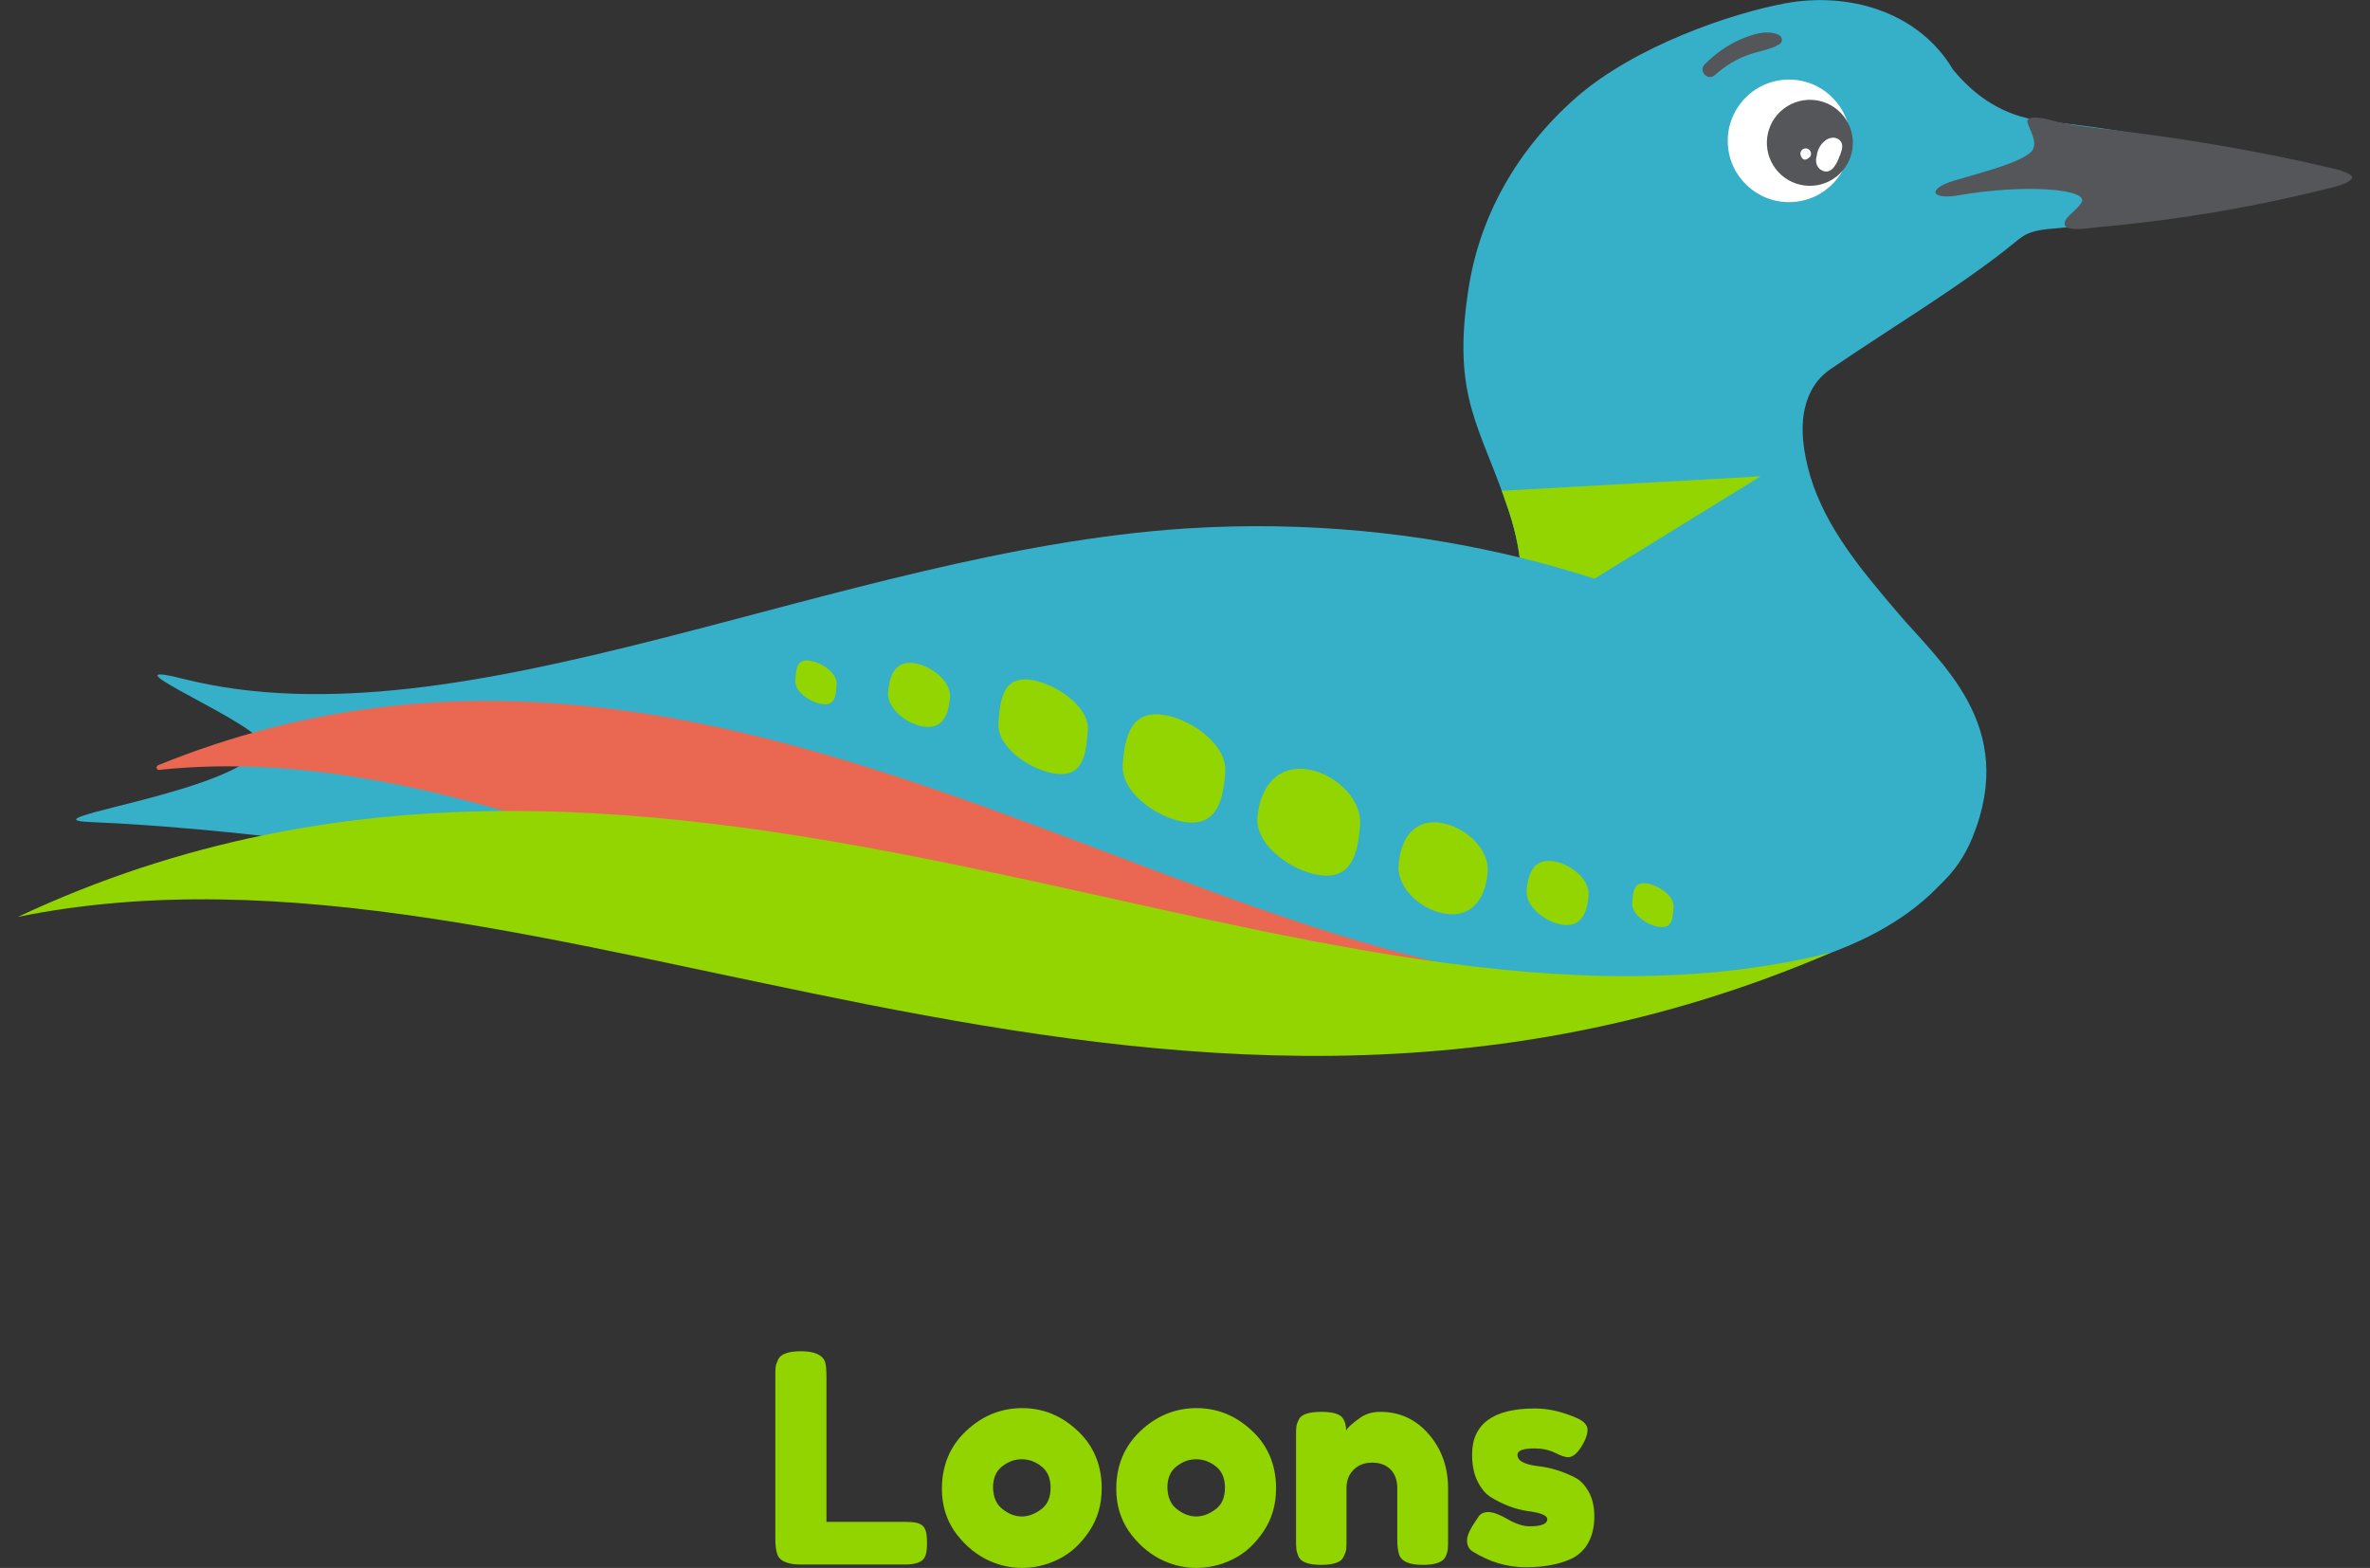 <?xml version="1.0" encoding="utf-8"?>
<!-- Generator: Adobe Illustrator 25.2.3, SVG Export Plug-In . SVG Version: 6.00 Build 0)  -->
<svg version="1.0" id="Layer_1" xmlns="http://www.w3.org/2000/svg" xmlns:xlink="http://www.w3.org/1999/xlink" x="0px" y="0px"
	 viewBox="0 0 700 463.1" enable-background="new 0 0 700 463.1" xml:space="preserve">
<rect x="0" y="0" width="700" height="463.1" fill="#333333" stroke="none"/>
<g>
	<g>
		<path fill="#91D400" d="M244.3,449.5h23.3c1.9,0,3.3,0.2,4.1,0.6c0.9,0.4,1.4,1.1,1.7,2s0.4,2.1,0.4,3.6s-0.1,2.7-0.4,3.6
			c-0.3,0.9-0.8,1.5-1.5,1.9c-1.1,0.6-2.6,0.9-4.5,0.9h-30.9c-4,0-6.4-1.1-7-3.3c-0.3-0.9-0.5-2.4-0.5-4.4v-47.7c0-1.3,0-2.3,0.1-3
			s0.4-1.4,0.8-2.3c0.8-1.5,3-2.3,6.7-2.3c4,0,6.4,1.1,7.1,3.2c0.3,1,0.4,2.5,0.4,4.5v42.7H244.3z"/>
		<path fill="#91D400" d="M285.4,422.6c4.8-4.5,10.3-6.7,16.5-6.7s11.6,2.2,16.4,6.7c4.7,4.4,7.1,10.1,7.1,17c0,4.7-1.2,9-3.7,12.7
			s-5.4,6.4-9,8.2c-3.6,1.8-7.2,2.6-10.9,2.6c-3.7,0-7.4-0.9-11-2.8c-3.5-1.9-6.5-4.6-9-8.2c-2.4-3.6-3.6-7.7-3.6-12.3
			C278.2,432.8,280.6,427.1,285.4,422.6z M296.2,445.8c1.8,1.4,3.7,2.1,5.6,2.1c1.9,0,3.8-0.7,5.7-2.1c1.9-1.4,2.8-3.5,2.8-6.4
			c0-2.8-0.9-4.9-2.7-6.3c-1.8-1.4-3.7-2.1-5.8-2.1s-4,0.7-5.8,2.1c-1.8,1.4-2.7,3.5-2.7,6.3C293.4,442.3,294.3,444.4,296.2,445.8z"
			/>
		<path fill="#91D400" d="M336.9,422.6c4.8-4.5,10.3-6.7,16.5-6.7s11.6,2.2,16.4,6.7c4.7,4.4,7.1,10.1,7.1,17c0,4.7-1.2,9-3.7,12.7
			s-5.4,6.4-9,8.2s-7.2,2.6-10.9,2.6c-3.7,0-7.4-0.9-11-2.8c-3.5-1.9-6.5-4.6-9-8.2c-2.4-3.6-3.6-7.7-3.6-12.3
			C329.7,432.8,332.1,427.1,336.9,422.6z M347.7,445.8c1.8,1.4,3.7,2.1,5.6,2.1c1.9,0,3.8-0.7,5.7-2.1c1.9-1.4,2.8-3.5,2.8-6.4
			c0-2.8-0.9-4.9-2.7-6.3c-1.8-1.4-3.7-2.1-5.8-2.1s-4,0.7-5.8,2.1c-1.8,1.4-2.7,3.5-2.7,6.3C344.9,442.3,345.8,444.4,347.7,445.8z"
			/>
		<path fill="#91D400" d="M407.7,417c5.7,0,10.5,2.2,14.3,6.6c3.8,4.4,5.7,9.7,5.7,16v15.1c0,1.3,0,2.3-0.1,3s-0.3,1.4-0.7,2.2
			c-0.8,1.5-3,2.3-6.7,2.3c-4.1,0-6.4-1.1-7-3.2c-0.3-1-0.5-2.4-0.5-4.4v-15.1c0-2.3-0.7-4.2-2-5.5s-3.1-2-5.4-2
			c-2.3,0-4.1,0.7-5.5,2.1c-1.4,1.4-2.1,3.2-2.1,5.4v15.2c0,1.3,0,2.3-0.1,3s-0.4,1.4-0.8,2.2c-0.7,1.5-2.9,2.3-6.6,2.3
			c-3.6,0-5.8-0.8-6.6-2.3c-0.4-0.9-0.6-1.6-0.7-2.3c-0.1-0.7-0.1-1.6-0.1-3v-30.4c0-1.3,0-2.2,0.1-2.9s0.4-1.4,0.8-2.2
			c0.8-1.4,3-2.1,6.6-2.1c3.5,0,5.6,0.7,6.4,2c0.6,1,0.9,2.1,0.9,3.5c0.2-0.4,0.7-1,1.5-1.7s1.6-1.3,2.3-1.8
			C403.2,417.6,405.3,417,407.7,417z"/>
		<path fill="#91D400" d="M434.9,458.2c-1.1-0.7-1.6-1.8-1.6-3.3s1.1-3.7,3.3-6.8c0.6-1,1.6-1.5,3-1.5s3.3,0.7,5.7,2.1
			c2.4,1.4,4.6,2.1,6.5,2.1c3.5,0,5.2-0.7,5.2-2.1c0-1.1-1.9-1.9-5.8-2.4c-3.6-0.5-7.2-1.9-10.7-4c-1.7-1-3-2.6-4.1-4.8
			s-1.6-4.8-1.6-7.9c0-9,6.2-13.6,18.6-13.6c4.1,0,8.2,1,12.5,2.9c2,0.9,3,2.1,3,3.4s-0.6,3.1-1.9,5.1c-1.3,2-2.5,3-3.9,3
			c-0.7,0-2-0.4-3.8-1.3s-3.9-1.3-6-1.3c-3.4,0-5.1,0.6-5.1,1.9c0,1.7,1.9,2.8,5.8,3.3c3.8,0.4,7.4,1.5,11,3.3
			c1.7,0.8,3,2.2,4.2,4.2c1.1,2,1.7,4.4,1.7,7.4s-0.6,5.5-1.7,7.6c-1.1,2.1-2.7,3.6-4.7,4.7c-3.7,1.8-8.3,2.7-13.8,2.7
			S440,461.4,434.9,458.2z"/>
	</g>
	<g>
		<path fill-rule="evenodd" clip-rule="evenodd" fill="#36B0C9" d="M676.1,49.9c-21.9-6.6-46.5-11.4-73.7-14.3
			c-10-1.4-18.5-6.4-25.6-15.1C566.6,3.4,546-2.5,527.2,1c-15.6,2.9-44.3,12.5-61.9,28c-17.4,15.4-28.2,34.9-31.5,55.9
			c-5.2,32.7,3.5,40.8,11.8,65.9c18.4,55.7-37.2,65.3-33.2,71.1c4.8,7,23.9,28.4,30.8,33.5c17.3-0.4,35,7.1,36.2,8
			c5.3,0.4,84.4,30.2,103.2-16.1c13.5-33.2-9.6-51.5-22.5-66.8c-10.1-11.9-20.8-24.5-25.4-39.8c-2.1-7.1-3-14.2-1.6-20.2
			c1.1-4.8,3.6-8.9,7.9-11.7c16.9-11.6,38.7-24.6,54.1-37.2c1.6-1.3,2.8-2.3,4.9-3c1.5-0.5,3.6-0.9,6.6-1.1
			c22.9-2,46.2-6.7,69.9-14.1c1.4-0.4,2-1.1,2-1.7C678.4,51,677.5,50.3,676.1,49.9z"/>
		<g>
			<g>
				<defs>
					<path id="SVGID_1_" d="M676.1,49.9c-21.9-6.6-46.5-11.4-73.7-14.3c-10-1.4-18.5-6.4-25.6-15.1C566.6,3.4,546-2.5,527.2,1
						c-15.6,2.9-44.3,12.5-61.9,28c-17.4,15.4-28.2,34.9-31.5,55.9c-5.2,32.7,3.5,40.8,11.8,65.9c18.4,55.7-37.2,65.3-33.2,71.1
						c4.8,7,23.9,28.4,30.8,33.5c17.3-0.4,35,7.1,36.2,8c5.3,0.4,84.4,30.2,103.2-16.1c13.5-33.2-9.6-51.5-22.5-66.8
						c-10.1-11.9-20.8-24.5-25.4-39.8c-2.1-7.1-3-14.2-1.6-20.2c1.1-4.8,3.6-8.9,7.9-11.7c16.9-11.6,38.7-24.6,54.1-37.2
						c1.6-1.3,2.8-2.3,4.9-3c1.5-0.5,3.6-0.9,6.6-1.1c22.9-2,46.2-6.7,69.9-14.1c1.4-0.4,2-1.1,2-1.7
						C678.4,51,677.5,50.3,676.1,49.9z"/>
				</defs>
				<clipPath id="SVGID_2_">
					<use xlink:href="#SVGID_1_"  overflow="visible"/>
				</clipPath>
				<polygon clip-path="url(#SVGID_2_)" fill-rule="evenodd" clip-rule="evenodd" fill="#93D500" points="454.9,180.8 432,145.6 
					520,140.7 				"/>
			</g>
		</g>
		<g>
			<g>
				<path fill="#36B0C9" d="M26.7,242.8c-21.4-0.9,45.7-9,50.6-22.7c1.9-5.3-49.7-26.3-23.2-19.6c83.4,21,193.3-37.7,296-44.4
					C494.2,146.8,598.4,234,573.3,261C499.5,340.4,189.8,249.6,26.7,242.8z"/>
			</g>
			<g>
				<path fill="#EA6852" d="M46.9,227.4c138.9-14.7,277.6,129.1,460.2,63.7c0.7-0.2,0.6-1.5,0-1.4C369.2,309.6,223,154.5,46.7,226
					C46,226.3,46.2,227.5,46.9,227.4z"/>
			</g>
			<g>
				<path fill="#93D500" d="M5.3,270.8c157.2-31.9,333.4,97.4,535.7,10.5C386,320.3,199.2,179.8,5.3,270.8z"/>
			</g>
			<g>
				<g>
					<path fill="#93D500" d="M401.7,243.7c-0.6,8.4-2.5,15.5-10.8,14.9c-8.4-0.6-20.1-8.6-19.5-17s5.2-15.1,13.6-14.5
						C393.2,227.7,402.3,235.3,401.7,243.7z"/>
				</g>
				<g>
					<path fill="#93D500" d="M361.9,228c-0.6,8.4-2.5,15.5-10.8,14.9c-8.4-0.6-20.1-8.6-19.5-17s2.5-15.5,10.8-14.9
						C350.8,211.6,362.5,219.6,361.9,228z"/>
				</g>
				<g>
					<path fill="#93D500" d="M439.4,257.4c-0.5,7.3-4.1,13.1-11.4,12.6s-15.5-7.2-14.9-14.5c0.5-7.3,4.1-13.1,11.4-12.6
						C431.8,243.5,439.9,250.2,439.4,257.4z"/>
				</g>
				<g>
					<path fill="#93D500" d="M321.3,215.6c-0.5,7.3-1.4,13.5-8.7,13c-7.3-0.5-18.2-7.6-17.7-14.9s1.4-13.5,8.7-13
						C310.9,201.3,321.8,208.4,321.3,215.6z"/>
				</g>
				<g>
					<path fill="#93D500" d="M469.2,264.4c-0.4,5-2,9.2-7.1,8.8c-5-0.4-11.5-5.1-11.2-10.1c0.4-5,2-9.2,7.1-8.8
						C463.1,254.6,469.6,259.4,469.2,264.4z"/>
				</g>
				<g>
					<path fill="#93D500" d="M280.6,205.9c-0.4,5-2,9.2-7.1,8.8c-5-0.4-11.5-5.1-11.2-10.1c0.4-5,2-9.2,7.1-8.8
						C274.4,196.2,280.9,200.9,280.6,205.9z"/>
				</g>
				<g>
					<path fill="#93D500" d="M494.3,267.8c-0.2,3.4-0.4,6.3-3.8,6c-3.4-0.2-8.6-3.5-8.4-6.9s0.4-6.3,3.8-6
						C489.3,261.1,494.5,264.4,494.3,267.8z"/>
				</g>
				<g>
					<path fill="#93D500" d="M247.1,202c-0.2,3.4-0.4,6.3-3.8,6c-3.4-0.2-8.6-3.5-8.4-6.9c0.2-3.4,0.4-6.3,3.8-6
						C242.1,195.3,247.3,198.6,247.1,202z"/>
				</g>
			</g>
		</g>
		<path fill-rule="evenodd" clip-rule="evenodd" fill="#54565A" d="M605.8,35.5c-1.7-0.5-5.3-1.3-6.8-0.3c-1.2,0.8,3,5.7,1.5,8.8
			c-1.7,3.7-16.3,7.2-23.5,9.4c-3.9,1.2-5.6,2.6-5.3,3.6c0.3,0.9,2.6,1.4,6.7,0.7c20.1-3.5,38.8-1.8,36.4,2.1
			c-1.7,2.8-5.9,4.7-4.8,6.9c0.9,1.8,8.2,0.5,10.6,0.3c23.5-2.1,46.5-6.1,69.3-11.9c2.4-0.6,4.8-1.8,4.8-2.7s-2.6-1.9-5-2.5
			c-23.5-5.6-47.4-9.5-71.5-12.2C613.6,37.1,610.2,36.7,605.8,35.5L605.8,35.5z"/>
		<g>
			
				<ellipse transform="matrix(0.999 -4.485986e-02 4.485986e-02 0.999 -1.334 23.746)" fill="#FFFFFF" cx="528.4" cy="41.6" rx="18.1" ry="18.1"/>
			
				<ellipse transform="matrix(0.794 -0.608 0.608 0.794 84.233 333.615)" fill="#54565A" cx="534.7" cy="42.4" rx="12.7" ry="12.7"/>
			<path fill="#FFFFFF" d="M537.9,50.2c-1.1-0.6-1.6-1.9-1.5-3.2c0-0.3,0.1-0.7,0.2-1c0.2-2.4,2.1-5,4.4-5.3c1.3-0.2,2.6,0.5,3,1.7
				c0.4,1.3-0.3,2.8-0.8,4.1C542.4,48.6,540.7,51.9,537.9,50.2z"/>
			<path fill="#FFFFFF" d="M532.8,47.1c-0.6-0.2-0.8-0.8-1-1.4c-0.3-1.1,0.9-2.2,2-1.8c1.1,0.3,1.5,1.9,0.6,2.6
				C533.9,46.9,533.4,47.3,532.8,47.1z"/>
		</g>
		<path fill="#54565A" d="M525.2,10.2c-3.7-1.5-8.1,0.1-11.5,1.6c-3.8,1.7-7.2,4.2-10.2,7.2c-2,2,1,5.1,3.1,3.1
			c2.8-2.5,6-4.5,9.5-5.8c3.1-1.2,6.6-1.5,9.4-3.2C526.8,12.4,526.4,10.7,525.2,10.2z"/>
	</g>
</g>
</svg>
